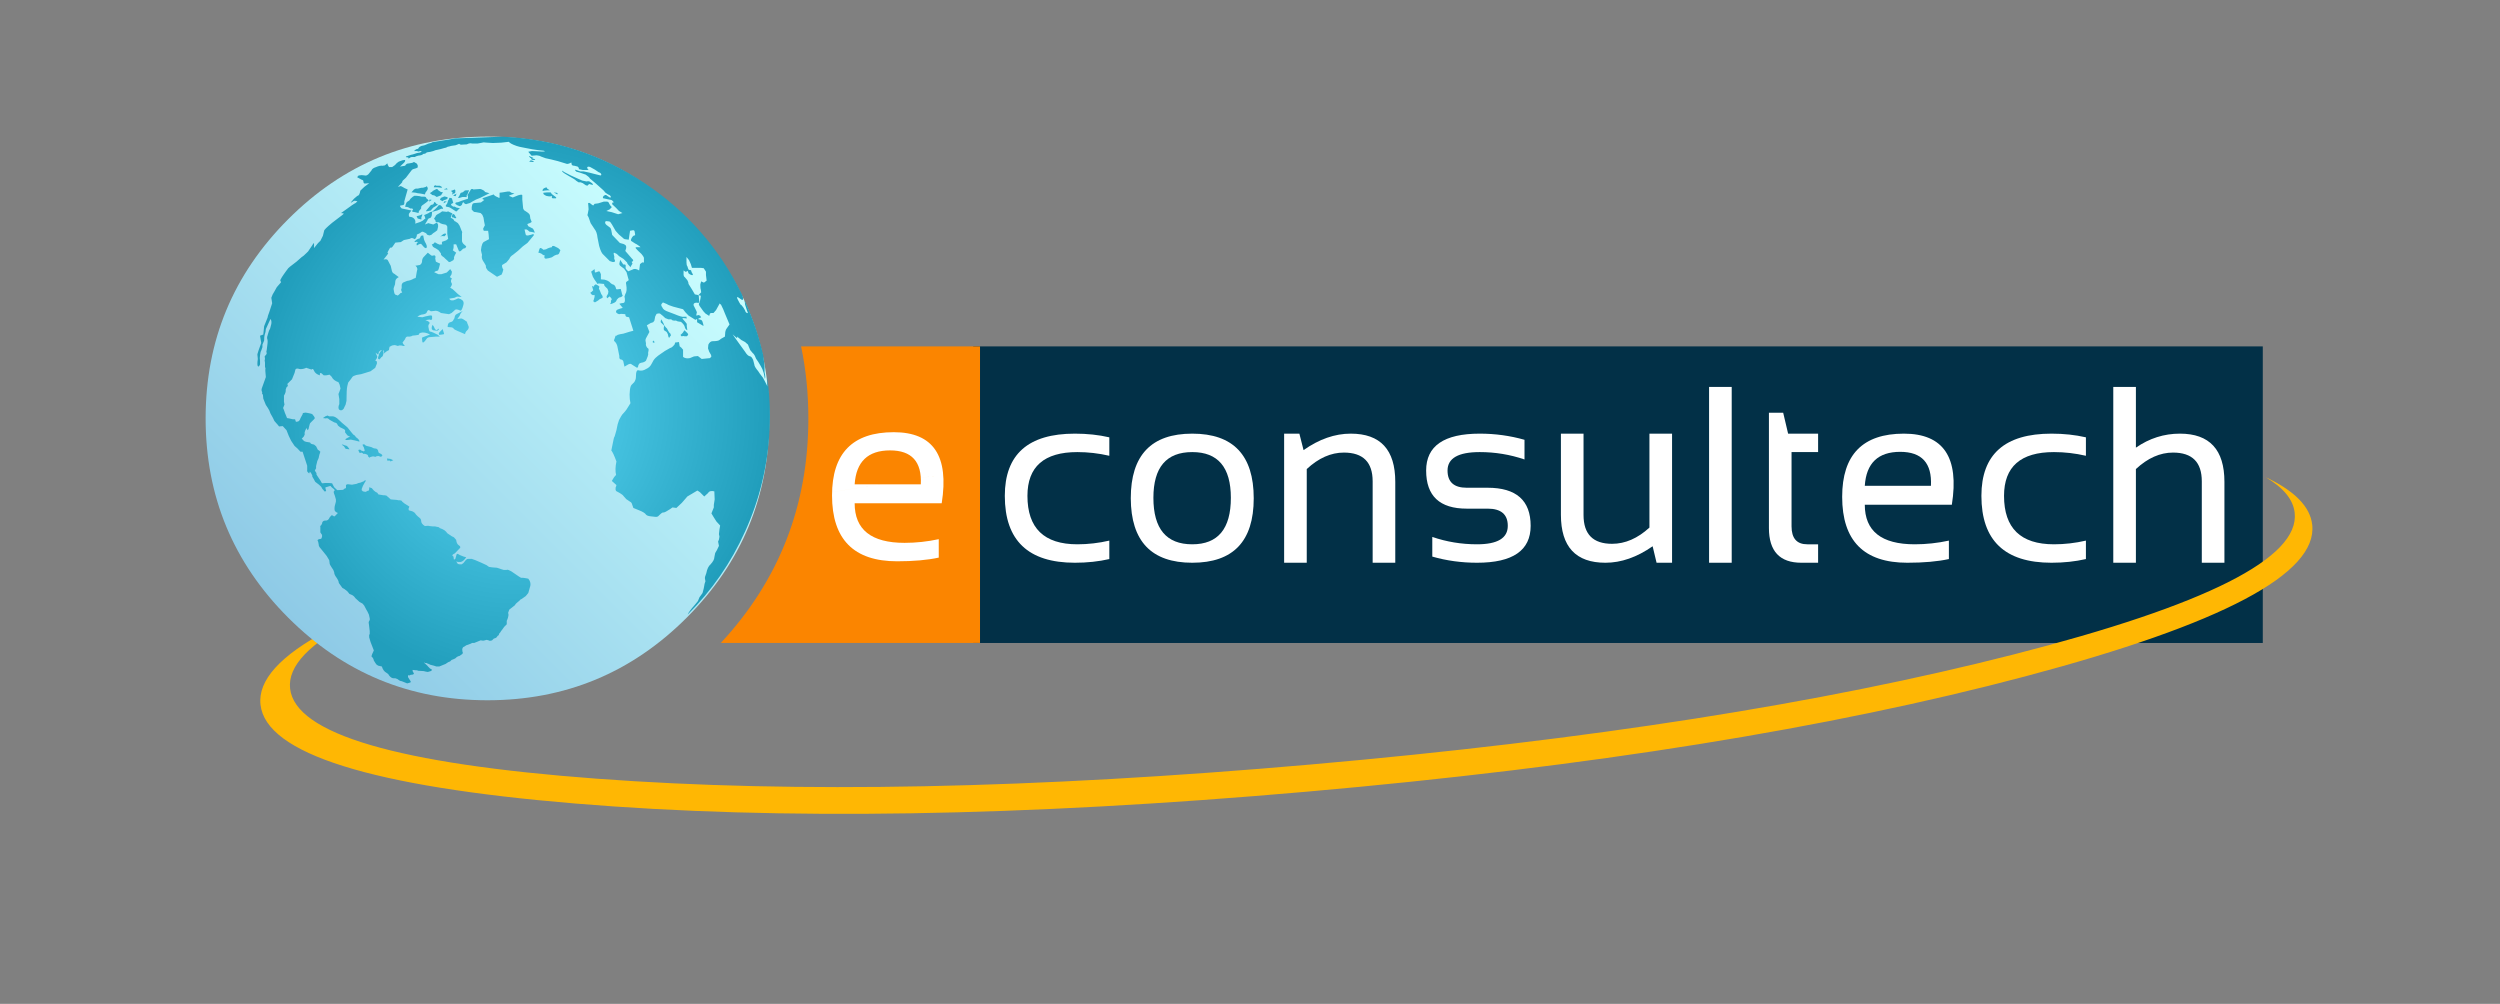 <?xml version="1.0" encoding="UTF-8" standalone="no"?>
<!DOCTYPE svg PUBLIC "-//W3C//DTD SVG 1.1//EN" "http://www.w3.org/Graphics/SVG/1.1/DTD/svg11.dtd">
<svg width="100%" height="100%" viewBox="0 0 518 208" version="1.1" xmlns="http://www.w3.org/2000/svg" xmlns:xlink="http://www.w3.org/1999/xlink" xml:space="preserve" xmlns:serif="http://www.serif.com/" style="fill-rule:evenodd;clip-rule:evenodd;stroke-linejoin:round;stroke-miterlimit:2;">
    <rect x="0" y="0" width="518" height="208" fill="#808080" stroke="none"/>
    <g id="PathID_1" transform="matrix(2,0,0,1.065,335.25,102.5)">
        <path d="M-66.8,-28.85L66.8,-28.85L66.8,28.85L-66.8,28.85L-66.8,-28.85" style="fill:rgb(2,48,71);fill-rule:nonzero;"/>
    </g>
    <g id="PathID_3">
    </g>
    <g id="PathID_7">
        <path d="M165.989,71.778L203.059,71.778L203.059,133.222L149.348,133.222C161.445,120.208 167.492,104.701 167.492,86.7C167.492,81.52 166.991,76.546 165.989,71.778Z" style="fill:rgb(251,133,0);fill-rule:nonzero;"/>
    </g>
    <g id="PathID_5" transform="matrix(1.019,0,0,1.019,169.85,116.3)">
        <path d="M24.8,-11.8L7.1,-11.8C7.1,-6.433 10.483,-3.75 17.25,-3.75C19.583,-3.75 21.9,-4 24.2,-4.5L24.2,-0.75C21.9,-0.25 19.083,0 15.75,0C6.917,0 2.5,-4.467 2.5,-13.4C2.5,-21.967 6.683,-26.25 15.05,-26.25C23.083,-26.25 26.333,-21.433 24.8,-11.8M7.1,-15.65L20.55,-15.65C20.783,-20.25 18.7,-22.55 14.3,-22.55C9.8,-22.55 7.4,-20.25 7.1,-15.65" style="fill:white;fill-rule:nonzero;"/>
    </g>
    <g transform="matrix(1.051,-0.105,0.078,0.784,269,117.35)">
        <g>
            <g id="PathID_9">
            </g>
        </g>
    </g>
    <g transform="matrix(0.975,0,0,0.859,4.259,26.566)">
        <path d="M477.114,84.176C483.276,87.473 486.574,91.294 487.006,95.637C488.18,107.424 467.897,119.607 426.156,132.185C384.416,144.762 333.448,154.049 273.252,160.044C213.057,166.04 161.259,166.989 117.857,162.891C74.455,158.793 52.168,150.851 50.994,139.063C49.82,127.276 70.103,115.093 111.844,102.515C117.541,100.799 123.411,99.143 129.448,97.55C125.17,98.68 120.985,99.839 116.89,101.028C76.065,112.887 56.196,124.271 57.282,135.18C58.369,146.088 80.093,153.33 122.455,156.903C164.817,160.476 215.404,159.334 274.217,153.476C333.03,147.619 382.848,138.76 423.673,126.902C464.498,115.043 484.367,103.659 483.281,92.75C482.965,89.583 480.909,86.724 477.114,84.176ZM130.285,97.33L129.743,97.472L130,97.405L130.285,97.33ZM131.164,97.1L130.918,97.164L131.041,97.132L131.164,97.1ZM149.281,92.677L149.252,92.684L149.281,92.677ZM206.387,81.937C186.413,84.991 167.71,88.495 150.272,92.452C167.659,88.508 186.365,85.003 206.387,81.937ZM207.325,81.794L206.6,81.905L207.206,81.812L207.325,81.794Z" style="fill:rgb(255,183,3);fill-rule:nonzero;"/>
    </g>
    <g id="PathID_11" transform="matrix(0.713,0,0,0.713,101,86.7)">
        <path d="M57.9,57.9C41.9,73.9 22.6,81.9 0,81.9C-22.6,81.9 -41.9,73.9 -57.9,57.9C-73.9,41.9 -81.9,22.6 -81.9,0C-81.9,-22.6 -73.9,-41.9 -57.9,-57.9C-41.9,-73.9 -22.6,-81.9 0,-81.9C22.6,-81.9 41.9,-73.9 57.9,-57.9C73.9,-41.9 81.9,-22.6 81.9,0C81.9,22.6 73.9,41.9 57.9,57.9" style="fill:url(#_Linear1);fill-rule:nonzero;"/>
    </g>
    <g id="PathID_13" transform="matrix(0.708,0,0,0.708,53.35,28.25)">
        <path d="M93.7,12.35L95.05,12.95L96.3,13.2C96.633,13.1 96.917,13.1 97.15,13.2L97.9,13.7C98.233,14.033 98.267,14.2 98,14.2L97.05,13.95L96.55,14.45L96.05,14.3L95.2,13.7L94.55,13.45L93.95,13.45L93.2,12.95C93.133,12.783 92.433,12.333 91.1,11.6C90.033,11 89.417,10.583 89.25,10.35C89.083,10.117 89.083,10.033 89.25,10.1L89.85,10.5L91.7,11.45L93.7,12.35M87.15,16.65C86.583,16.417 86.667,16.367 87.4,16.5C87.8,16.5 87.917,16.667 87.75,17L87.15,16.65M86.15,17.4C85.917,17.633 85.35,17.633 84.45,17.4L83.8,17C83.633,16.767 83.6,16.6 83.7,16.5L84.8,16.4L85.8,16.4L86.15,16.9L87.15,17.65C87.483,17.883 87.533,18.05 87.3,18.15L86.4,18.15L86.15,18L86.15,17.4M84.8,15.3L85.55,15.8L84.8,15.8L83.8,15.9C83.5,16.067 83.383,16.033 83.45,15.8C83.45,15.533 83.617,15.317 83.95,15.15L84.55,14.9L84.8,15.3M81,28.15L80.35,28L79.6,27.9L79.15,27.5L78.75,27.25L78.15,27.25L78.5,28.75C78.6,28.983 78.85,29.067 79.25,29L80.25,28.75C80.583,28.583 80.783,28.583 80.85,28.75C80.95,28.817 80.917,28.933 80.75,29.1L79,31.2L77.65,32.2L76.3,33.45L74.8,34.65C74.233,34.983 73.867,35.4 73.7,35.9L72.85,36.9L71.85,37.5C71.583,37.6 71.5,37.817 71.6,38.15C71.6,38.383 71.717,38.667 71.95,39L71.7,39.85L71.45,40.45L70.1,41.1L67.9,39.6L67.4,39.25L66.9,38.5L66.8,37.75L66.3,36.9C65.8,36.233 65.583,35.617 65.65,35.05C65.75,34.783 65.717,34.45 65.55,34.05L65.4,33.3L65.55,32.3L65.8,31.45L66.15,30.95L67.75,30.1L67.65,28.75L67.5,27.65L66.3,27.65C66.133,27.55 66.05,27.333 66.05,27L66.4,26.3L66.55,26.05L66.3,24.8L66.15,23.8L65.8,22.95L65.3,22.45L64.05,22.2L63.35,22.1L62.7,21.45L62.7,20.7L62.85,20C62.917,19.667 63.233,19.5 63.8,19.5L65.4,19.35L66.4,18.6C66,18.467 65.8,18.35 65.8,18.25L66.15,18L69.15,17C69.217,17.267 69.667,17.567 70.5,17.9C70.733,18.133 70.85,18.083 70.85,17.75L70.85,16.5L71.7,16.4L73.2,16.15L73.8,16.15L74.3,16.5L75.2,16.75L73.8,17.25C73.567,17.417 73.567,17.5 73.8,17.5L74.7,17.9L76.3,17.25C77.1,17.017 77.5,17.017 77.5,17.25L77.5,18.5L77.75,21.1L78,21.6L78.75,22.1C79.417,22.5 79.75,22.9 79.75,23.3L79.85,24.05L80.25,25.05C79.983,25.283 79.65,25.45 79.25,25.55C79.017,25.617 78.933,25.7 79,25.8L79.25,26.3L80.6,27L80.85,27.4L81.1,28C81.267,28.167 81.233,28.217 81,28.15M84.45,33.05C85.017,32.717 85.583,32.517 86.15,32.45C86.15,32.117 86.367,32 86.8,32.1L88,32.7L88.65,33.3L88.4,33.95C88.3,34.417 88,34.65 87.5,34.65L86.9,34.9L86.15,35.4L85.3,35.65L84.45,35.8C84.117,35.8 83.95,35.633 83.95,35.3L84.05,34.8C83.817,34.867 83.533,34.733 83.2,34.4C82.8,34.167 82.467,34.05 82.2,34.05L82.45,33.2C82.55,32.767 82.717,32.6 82.95,32.7C83.05,32.7 83.3,32.867 83.7,33.2L84.45,33.05M100,39.5C100.167,39.567 100.333,39.85 100.5,40.35L100.5,41.85L101.6,41.95L102.35,42.2L102.95,42.55L103.35,42.95C103.583,43.183 103.9,43.35 104.3,43.45C104.633,43.683 104.85,44.083 104.95,44.65C104.95,44.817 105.4,44.817 106.3,44.65L106.55,45.55C106.617,46.017 106.733,46.383 106.9,46.65C106.567,46.983 106.233,47.15 105.9,47.15C105.733,47.217 105.533,47.383 105.3,47.65C105.133,47.817 105.05,47.967 105.05,48.1C104.883,48.433 104.55,48.683 104.05,48.85L103.7,49L103.2,49.1L103.45,48.6L103.45,48.1L103.7,47.65L103.45,47.25L103.1,46.9C103.1,46.8 103.05,46.8 102.95,46.9L102.35,47.4C102.25,47.3 102.2,47.167 102.2,47C102.133,46.833 102.183,46.667 102.35,46.5L102.6,46.05L102.7,45.4L102.45,44.65L101.6,43.8L101.45,43.45L101.45,43.2L99.85,43.05L99.5,43.2L99.25,42.8L98.65,41.95L98.15,41.1L97.65,39.6L98.65,38.85L98.75,39.85L99.25,39.75C99.583,39.583 99.833,39.5 100,39.5M100.1,44.05C99.867,44.383 99.867,44.667 100.1,44.9L100.6,46.15L101,46.75L101,47.25C100.333,47.517 99.917,47.767 99.75,48L98.75,48.6L98.25,48.25L98.4,47.9L98.65,47L98.65,46.4L98.15,46.5L97.75,46.25C97.35,45.85 97.35,45.617 97.75,45.55L98.25,45.05L98,44.15C97.933,43.85 97.983,43.733 98.15,43.8L98.5,44.05C98.433,43.817 98.483,43.65 98.65,43.55L99,43.3L99.75,43.7L100.1,44.05M118.9,54.9C118.9,55.167 119.1,55.5 119.5,55.9L119.85,56.25L120.1,56.75L120.5,57.4L120.85,57.75L121,58.25L120.6,58.75C120.533,59.083 120.417,59.033 120.25,58.6L120.1,57.9L119.75,57.25L119,56.75L118.9,56.5L118.9,56L119,55.55L118.9,55.3L118.15,54.55C118.05,54.55 118,54.417 118,54.15L118.15,53.55L118.25,53.7L118.5,54.15L118.65,54.4L118.9,54.9M116.15,60.1L116.15,60.45L115.8,60.35C115.633,60.25 115.583,60.167 115.65,60.1L115.9,59.75L116.15,60.1M124.95,56.75L125.9,57.65L126.05,58.1L125.65,58.5L124.95,58.5C124.683,58.4 124.467,58.4 124.3,58.5C124.133,58.567 124.017,58.517 123.95,58.35L123.8,58.1L124.05,57.9L124.45,57.5L124.95,56.75M80.75,7.25C80.917,7.417 80.867,7.5 80.6,7.5L79.5,7.4L80,7L80.75,7.25M67.9,16.65L65.2,18L63.95,18.5L62.85,19.1L62.2,19.5L61.35,19.75C61.017,19.983 60.65,19.817 60.25,19.25L60,19.5L59.85,20L59.6,20.25L59.25,20.45C58.75,20.317 58.333,20.117 58,19.85C57.833,19.617 57.883,19.45 58.15,19.35L58.75,19.25L59.75,18.85L61.6,18.25L61.6,17.5C61.433,17.333 61.433,17.167 61.6,17L62.45,15.55L62.7,15.4C62.967,15.4 63.133,15.45 63.2,15.55L65.2,15.4L65.65,15.55L66.3,15.9L66.65,16.3L67.9,16.65M61.95,15.8L61.7,16.3L61.45,17C61.217,17.167 61.15,17.383 61.25,17.65C61.15,17.817 61.017,17.85 60.85,17.75L60,17.75L59.15,18C58.817,18.1 58.683,18.067 58.75,17.9L59.15,17.25C59.317,16.75 59.467,16.5 59.6,16.5L60,16.4L60.5,16.05C60.567,15.883 60.733,15.8 61,15.8L61.95,15.8M49.85,15.15L49.75,15.65L49.4,16.15L49.15,16.5L49,17L47.75,16.75L46.9,16.65L46.3,16.5L45.4,16.4L45.05,16.4L45.8,15.55L46.3,15.3L46.9,15.3L47.5,15.15L48,15.05L48.4,15.05L49.25,14.8C49.417,14.633 49.533,14.583 49.6,14.65L49.85,15.15M48,17.65L48.75,17.65C49.183,17.65 49.4,17.817 49.4,18.15L49.6,18.25L50.1,18.75L49.4,19.35L48.5,20L48.15,20.25L47.9,20.6L47.9,21.1L47.5,21.6C47.267,21.767 47.15,22.05 47.15,22.45L46.15,22.2L45.55,22.1C45.383,22.167 45.3,22.083 45.3,21.85C45.3,21.683 45.383,21.55 45.55,21.45L45.4,21.2L45.2,21.1L44.7,21.1L44.3,20.85L43.95,20.7L43.2,20.6L43.45,19.75C43.617,19.317 43.783,19.1 43.95,19.1L44.45,18.75L44.8,18.25L45.2,17.9C45.267,17.8 45.5,17.633 45.9,17.4L46.55,17.4L47.4,17.5L48,17.65M50.6,20.25C50.767,20.083 50.933,20 51.1,20C51.433,20 51.633,19.75 51.7,19.25L51.85,19.25L52.2,19.5L52.35,19.75L52.85,20L51.45,20.85L51,21.35L50.75,21.7L49.5,21.95C49.267,21.95 49.3,21.783 49.6,21.45L50.25,20.7L50.6,20.25M46.9,24.05L46.65,23.55L46.55,23.45C46.617,23.35 46.733,23.3 46.9,23.3L47.75,23.05C48.25,22.717 48.383,22.767 48.15,23.2L47.9,23.95C48.133,24.183 48.083,24.3 47.75,24.3L46.9,24.05M50.35,18.5L51,18.6L50.25,19.1L50.35,18.5M57.9,15.8L57.9,16.4L57.75,16.65C57.45,16.717 57.217,16.833 57.05,17L56.9,17L57.15,16.5L56.8,16.15C56.633,15.983 56.633,15.9 56.8,15.9L57.75,15.55L57.9,15.8M56.4,18L56.9,18.15L57.3,19.5C56.8,19.667 56.583,19.867 56.65,20.1L57.3,20.6C57.433,20.5 57.583,20.5 57.75,20.6L58.25,20.85L58.75,20.95L59.25,21.1L58.75,21.45L58.4,21.85C58.233,22.017 58.067,22.017 57.9,21.85L56.9,21.2C56.4,20.867 56.067,20.7 55.9,20.7L55.3,20.6C55.067,20.5 55.033,20.333 55.2,20.1L55.55,19.6L55.65,19.25L55.8,18.75L56.05,18.4L56.15,18L56.4,18M57.3,17.4L57.5,17.15L58.4,16.7C58.233,16.767 58.1,17.033 58,17.5L57.3,17.4M55.4,15.15L55.65,15.55L54.8,15.55C54.633,15.55 54.6,15.5 54.7,15.4L55.2,15.3L55.4,15.15M54.05,14.9L53.8,15.05L52.7,14.9L51.6,14.9L51.7,14.55C51.7,14.483 51.75,14.45 51.85,14.45L51.95,14.3L52.35,14.45L53.35,14.45L53.95,14.8L54.05,14.9M51.25,16.05C51.317,15.95 51.383,15.9 51.45,15.9L52.1,15.55C52.267,15.45 52.433,15.4 52.6,15.4L52.95,15.8L53.7,16.3L54.05,16.3C54.217,16.3 54.267,16.367 54.2,16.5L53.7,17.25L53.1,17.5L52.7,17.65L52.45,17.75C51.95,17.35 51.617,17.183 51.45,17.25L51.1,17.15L50.85,16.9L50.6,16.75C50.433,16.683 50.483,16.567 50.75,16.4C50.983,16.333 51.15,16.217 51.25,16.05M53.7,18L54.55,17.65C54.817,17.55 54.95,17.55 54.95,17.65L55.4,17.75C55.667,17.85 55.75,17.983 55.65,18.15L55.2,18.5L54.8,18.6C54.467,18.7 54.267,18.833 54.2,19L53.45,18.6L53.45,18.4L53.7,18M55.4,19.1L54.45,19.6L54.55,19.25C54.717,18.983 54.8,18.9 54.8,19L55.4,19.1M52.7,22.8L53.35,22.45L54.05,21.95L55.4,22.1L55.8,21.95L56.05,22.1L57.05,22.55L56.8,23.05L56.55,23.8C57.117,24.067 57.433,24.317 57.5,24.55L57.65,24.8L57.9,24.9L58.65,25.4L59.15,26.15L59.75,27.65C59.917,27.883 59.95,28.117 59.85,28.35L59.85,30.7L60,31.1L60.25,31.45L61.1,32.2L60.85,32.7L60.5,32.8C60.333,32.8 60.167,32.883 60,33.05L59.5,33.55L59.15,33.7L58.9,33.45L58.15,31.6L57.4,31.6L57.4,32.45L57.3,33.05L57.15,33.3L57.3,33.45L58.15,34.05L57.75,34.8L57.5,35.4C57.6,35.667 57.533,35.95 57.3,36.25L56.4,36.75C56.067,36.85 55.9,36.817 55.9,36.65L54.95,35.8L54.55,35.4L54.05,35.05L53.7,34.65L53.7,34.3L53.35,33.8L52.95,33.3C52.383,32.9 51.967,32.65 51.7,32.55L51.35,32.3L51,31.6C51.3,31.6 51.533,31.467 51.7,31.2C51.7,31.133 51.75,31.1 51.85,31.1C51.85,31 51.933,31 52.1,31.1L52.7,31.45L53.35,31.7L53.8,31.6L54.05,31.7L53.95,31.2L54.05,30.85L55.2,30.45L55.8,30L55.55,28.5L55.55,26.4L55.2,25.9L54.8,25.8L54.05,25.65L53.45,25.4L53.1,25.15L52.6,25.15C52.167,25.083 52,24.917 52.1,24.65L51.85,24.3C51.683,24.233 51.633,24.15 51.7,24.05L52.1,23.45L52.2,23.2L52.35,23.05L52.7,22.8M57.75,23.05L58,23.55L58.15,23.7L58.15,23.95L57.65,23.95L57.5,23.8L57.05,23.7C56.883,23.7 56.833,23.567 56.9,23.3L57.15,22.7L57.5,22.8L57.75,23.05M54.7,29.25C54.367,29.15 54.033,29.15 53.7,29.25L53.45,29.25L53.8,29.1L54.2,28.75C54.267,28.65 54.433,28.567 54.7,28.5L54.95,28.35L55.2,28.75L54.7,29.25M47.9,29.1L48.5,29L48.75,30.25L49,30.85C49.5,31.683 49.667,32.25 49.5,32.55C49.433,32.817 49.183,32.783 48.75,32.45L48,31.6C47.833,31.333 47.383,31.45 46.65,31.95L46.55,31.6L46.65,31.2L47.05,30.95L46.55,30.85L46.15,30.95L45.9,30.85L46.4,30.35C46.733,30.117 46.95,30 47.05,30L47.5,29.85L47.75,29.35C47.75,29.183 47.8,29.1 47.9,29.1M19.15,82.45L19.85,81.95L20.5,81.7L21,81.95L21.7,81.95C22.133,81.85 22.683,82.05 23.35,82.55L24.8,83.9L26.3,85.15L28,87.25L28.4,87.5L28.9,88.1C29.533,88.533 29.85,88.95 29.85,89.35L28.5,89L27.3,88.75C25.9,88.983 25.433,88.9 25.9,88.5L26.8,88L27.15,87.85C26.917,87.85 26.633,87.733 26.3,87.5L25.65,86.65L25.65,86L25.4,85.75L24.2,85.15C23.7,84.817 23.45,84.567 23.45,84.4L23.1,83.9L22.45,83.7L21.1,82.95C20.7,82.517 20.333,82.383 20,82.55L19.15,82.45M26.8,91.35L26.9,91.6L25.8,91.45L25.3,90.7L25.2,90.6L24.8,90.35C24.633,90.183 24.633,90.133 24.8,90.2C25.067,90.2 25.233,90.25 25.3,90.35L26.15,90.6L26.4,90.85L26.8,91.35M30,92.7L29.75,92.45L29.5,91.8L29.75,91.7L30.1,91.7L30.35,91.95L31.1,92.2L31.35,92.05L31.35,91.8L31.1,90.95L30.85,90.6L30.75,90.2L31.25,90.1L31.45,90.35L31.95,90.6L33.35,90.95C33.75,91.217 34.117,91.35 34.45,91.35C34.85,91.35 35.133,91.55 35.3,91.95L35.4,92.45L35.65,92.7C36.25,92.933 36.55,93.183 36.55,93.45L36.15,93.8L35.4,93.55C35,93.55 34.717,93.633 34.55,93.8L33.8,93.65L33.2,93.8C32.967,93.867 32.85,93.95 32.85,94.05L32.45,93.8L32.35,93.45L32.2,93.2C31.7,92.933 31.3,92.85 31,92.95L30.75,92.7L30.35,92.55L30,92.7M39.75,94.8L38.9,95.15L38.75,94.9L38.25,94.9C38.083,95 38,94.967 38,94.8L37.9,94.4L37.9,94.3L38.15,94.3L38.9,94.4L39.75,94.8M61.6,55.15L61.85,55.8L61.7,56.4L61.25,56.9C60.983,57.133 60.817,57.467 60.75,57.9C58.75,57.067 57.667,56.567 57.5,56.4C57.367,56.133 57.133,55.967 56.8,55.9L55.65,55.8C55.65,54.967 55.9,54.5 56.4,54.4C56.733,54.333 56.983,54.217 57.15,54.05L57.65,53.2C57.717,52.6 57.917,52.217 58.25,52.05L59.4,51.45L60.1,51.1C59.633,51.5 59.317,51.983 59.15,52.55L58.5,53.45L59.6,53.3C59.767,53.3 59.983,53.383 60.25,53.55L61.35,54.3L61.35,54.55L61.6,55.15M51.6,55.65L51.95,56.4L52.35,56.75L53.1,56.25C53.167,56.517 53,56.733 52.6,56.9L51.35,56.75L51,56.4L51,55.8L51.25,55.15L51.6,55.65M53.2,58.1C53.033,57.8 53.033,57.567 53.2,57.4L54.2,56.4L54.45,57.25C54.617,57.583 54.65,57.8 54.55,57.9L54.05,58L53.2,58.1M109.25,38.35L108.9,38C108.467,37.6 108.217,37.233 108.15,36.9L107.15,35.9L105.8,35.05L105.3,34.55C105.133,34.383 104.933,34.267 104.7,34.2C104.267,33.933 104.133,34.083 104.3,34.65L104.45,35.3C104.35,35.633 104.383,35.917 104.55,36.15C104.717,36.55 104.633,36.75 104.3,36.75C104.133,36.85 103.733,36.767 103.1,36.5L101.25,34.65C100.817,34.35 100.4,33.5 100,32.1L99.5,29.6C99.4,28.533 99.117,27.717 98.65,27.15L97.5,25.4L96.9,23.7L96.55,23.05L96.65,22.7L96.9,21.35L96.8,20C96.7,19.733 96.733,19.567 96.9,19.5C97.067,19.4 97.317,19.517 97.65,19.85L98.25,20.25L98.65,19.75L99.75,19.6L101.35,19.1L102.35,19.1C102.683,19.2 102.883,19.417 102.95,19.75L103.35,20.35L103.7,20.7L103.1,21.35L102.1,21.85L103.7,22.2L105.55,22.8L106.8,22.45L105.8,21.85L104.95,20.95L104.05,20.1C103.883,20.033 103.8,19.867 103.8,19.6C103.8,19.433 103.883,19.35 104.05,19.35C104.317,19.45 104.317,19.333 104.05,19C103.817,18.733 103.617,18.6 103.45,18.6L102.45,18.4L101.35,18.15C101.117,18.15 101.033,18.067 101.1,17.9C101.1,17.633 101.267,17.417 101.6,17.25C101.833,17.083 102.083,17.133 102.35,17.4L103.1,17.9C103.4,17.967 103.483,17.833 103.35,17.5C103.183,17.267 102.933,17.1 102.6,17L101.85,16.5L101.25,15.8L98.9,13.7L97.3,12.35C97.2,12.083 96.783,11.7 96.05,11.2L94.3,10.6L93.35,10.35C93.083,10.183 92.95,9.983 92.95,9.75L94.45,10.25L95.4,10.25L97.05,10.6L98.4,10.95L100,11.35C100.5,11.517 100.7,11.433 100.6,11.1C100.533,10.833 100.283,10.633 99.85,10.5L98.75,9.75L97.4,9C97,8.833 96.717,8.833 96.55,9C96.45,9.067 96.483,9.267 96.65,9.6C96.917,9.767 96.967,9.85 96.8,9.85L95.2,9.85L94.05,9.6L94.05,9.25L93.7,8.85L92.7,8.6C92.3,8.6 92.05,8.483 91.95,8.25L91.85,7.65C91.117,8.05 90.617,8.167 90.35,8L87.9,7.25L85.9,6.75L84.3,6.4L82.95,5.9C82.717,5.733 82.3,5.617 81.7,5.55L80.5,5.65C80.333,5.75 80.167,5.667 80,5.4L79.35,4.65C79.217,4.517 79.267,4.45 79.5,4.45L80.35,4.3L83.2,4.45C84.2,4.45 84.367,4.367 83.7,4.2L82.2,4.05L80.5,3.8L78.65,3.45L76.65,3.05L75.8,2.8C74.633,2.4 73.883,2 73.55,1.6L71.35,1.85L68.9,1.95L67.15,1.85C66.417,1.75 65.967,1.75 65.8,1.85L64.45,2.1L62.85,2.1C62.517,2 62.183,2 61.85,2.1L61.25,2.35L59.5,2.45L59,2.2L58,2.6L56.65,2.8L56.15,2.95L55.65,3.05L55.2,3.3L54.55,3.45L53.7,3.7L52.6,3.95L52.1,4.05L51.45,4.3L50.5,4.55L49.75,4.65C49.417,4.75 49.217,4.883 49.15,5.05L48.5,5.15C48.333,5.417 47.85,5.583 47.05,5.65L46.55,5.8C46.283,5.867 46.15,5.95 46.15,6.05L45.2,6.05C44.933,6.05 44.6,6.217 44.2,6.55C44.267,6.217 44.1,6.083 43.7,6.15L43.45,6.05L43.45,5.9L44.95,5.4L45.4,5.3L45.9,5.15L46.65,4.9C47.317,4.833 47.733,4.717 47.9,4.55C48.133,4.383 48.05,4.3 47.65,4.3L47.05,4.45L46.65,4.3L45.8,4.3L46.4,3.8C46.833,3.733 47.083,3.617 47.15,3.45C47.15,3.35 47.267,3.217 47.5,3.05L48,2.8L48.5,2.7L48.9,2.6L50.1,2.1L51.1,1.85L50.85,1.85L51.25,1.7L54.3,1.2L55.9,0.95L57.9,0.6L71.7,0.1C86.933,0.767 100.85,5.333 113.45,13.8C125.717,22.033 135.1,32.733 141.6,45.9C141.833,46.3 142,46.75 142.1,47.25C142.167,47.917 141.95,48.05 141.45,47.65L140.5,47C140.333,47.1 140.333,47.317 140.5,47.65L141,48.6C141.233,49.1 141.433,49.35 141.6,49.35L142.2,50.1L142.7,50.95C142.8,51.383 143,51.633 143.3,51.7C143.567,51.867 143.567,51.667 143.3,51.1L142.7,49.25L142.6,48.35L142.6,48.1C144.967,53.233 146.767,58.55 148,64.05L148.25,66L148.4,67.4L148.4,69C148.633,70.067 148.667,70.717 148.5,70.95L148.15,69.25L147.75,68.1L147.3,67.25L146.55,66L145.9,65.05C145.567,64.15 145.25,63.617 144.95,63.45L144.2,62.55L143.8,61.6L143.55,60.95L142.7,60.2L141.6,59.6L140.35,58.6C140.45,58.867 140.417,59 140.25,59L139.05,57.95L139.85,59.1L141,60.7L142.7,63.05C143.2,63.883 143.7,64.333 144.2,64.4C144.433,64.4 144.717,64.733 145.05,65.4L145.4,66.75C145.4,67.183 145.783,67.85 146.55,68.75L147.05,69.5L147.9,70.6L148.5,71.7L149.25,73.2L149.15,70.2C149.883,75.467 150.117,80.7 149.85,85.9C149.383,96.267 147,106.183 142.7,115.65C138.6,124.783 133,132.883 125.9,139.95C126.067,139.45 126.767,138.5 128,137.1L128.9,136L129.35,134.9L130.25,133.65L130.6,132.3L130.85,130.95L131.1,130.2C130.933,129.633 130.9,129.183 131,128.85L131.35,127.85C131.583,126.617 132,125.75 132.6,125.25C133.333,124.45 133.7,123.767 133.7,123.2L133.95,121.95L134.45,121.1L135.05,119.85L134.8,118.6L135.05,118L135.2,117.15L135.05,116.4L135.2,115.05L135.4,113.9L134.95,113.4L134.3,112.7L133.45,111.35L132.85,110.35L133.55,108.6L133.55,107.85L133.8,106.25L133.7,103.9C132.8,103.667 132.183,103.833 131.85,104.4L130.75,105.4L129.5,104.15L128.75,103.65L125.8,105.4L124.2,107.25L122.6,108.75L121.45,108.6L120.75,109.1L119.5,109.85L118.9,110.1C118.733,110 118.483,110.083 118.15,110.35L117.5,110.95C117.267,111.283 116.9,111.417 116.4,111.35L115.05,111.2C114.383,111.133 113.933,110.967 113.7,110.7C113.467,110.3 112.8,109.883 111.7,109.45L110,108.75L109.6,107.6C109.533,107.3 109.333,107.067 109,106.9L107.9,106.15L107.15,105.3C106.983,105.033 106.617,104.733 106.05,104.4L104.95,103.8L104.8,103.45L104.8,102.95C104.8,102.783 104.85,102.617 104.95,102.45L105.05,102.05L103.7,100.85C104.1,100.083 104.517,99.5 104.95,99.1C104.683,98.033 104.717,96.717 105.05,95.15C104.383,93.35 103.883,92.283 103.55,91.95L104.2,88.75C104.267,88.317 104.383,87.983 104.55,87.75L105.05,86L105.4,84.3L105.8,83.05L106.4,81.95C106.567,81.617 106.9,81.2 107.4,80.7L108,79.95L109.15,78.1C108.983,77.367 108.9,76.517 108.9,75.55L109,74.15C109.1,73.417 109.267,72.933 109.5,72.7L110.25,71.95C110.583,71.45 110.75,70.95 110.75,70.45C110.75,68.883 111.033,68.233 111.6,68.5C112.333,68.667 113.033,68.533 113.7,68.1C114.433,67.8 114.967,67.317 115.3,66.65L115.9,65.55C116.233,65.05 116.7,64.583 117.3,64.15L119.25,62.8L120.75,61.95C121.15,61.883 121.6,61.517 122.1,60.85L122.2,60.45L122.2,60.35L123.35,60.2L123.55,61.45L124.05,61.85L124.55,62.45L124.55,64.55C125.05,64.95 125.717,65.067 126.55,64.9L127.75,64.4L128.9,64.3L130,65.15L132.45,64.9L132.85,64.4L132.7,63.9L132.2,63.05L131.85,62.05L131.95,60.95C132.283,60.283 132.7,59.95 133.2,59.95C134.267,59.95 134.933,59.833 135.2,59.6C135.333,59.433 135.867,59.1 136.8,58.6L136.9,57.25C137,56.75 137.133,56.417 137.3,56.25L138.15,55.05L136.8,51.85L136.3,50.6L135.65,49.25C135.417,49.15 135.3,49.017 135.3,48.85L134.2,50.85L133.45,51.7L132.85,51.7C132.583,51.7 132.417,51.817 132.35,52.05L132.2,52.55L131.1,51.85L130.5,51.2L129.35,49.6L129.15,49.1C129.45,48.533 129.65,47.717 129.75,46.65L129.15,46.5C129.05,46.433 129.117,46.317 129.35,46.15L129.85,45.65L129.75,44.9C129.65,44.667 129.6,44.3 129.6,43.8L129.6,43.3L129.85,42.45L130.6,42.8L130.85,42.7L131.45,42.2L131.25,40.6L131.25,39.6L130.6,38.6L129.85,38.5L127.15,38.5C126.983,37.767 126.7,37.017 126.3,36.25L125.55,35.3L125.55,36.9C125.55,37.467 125.633,37.833 125.8,38L126.05,38.75C126.117,38.983 126.233,39.1 126.4,39.1C126.667,39.1 126.833,39.15 126.9,39.25L127.05,39.75L127.4,40.35C127.467,40.583 127.35,40.667 127.05,40.6C126.717,40.5 126.417,40.333 126.15,40.1L125.9,39.35C125.567,39.617 125.333,39.7 125.2,39.6L124.7,39.25L124.7,40.6C124.767,40.933 124.883,41.133 125.05,41.2L125.8,42.1C126.033,42.5 126.15,42.867 126.15,43.2L127.15,44.8L128,46.25L128.75,46.4C129.083,46.467 129.217,46.583 129.15,46.75L129.25,48C129.317,48.5 129.233,48.75 129,48.75C128.667,48.65 128.333,48.65 128,48.75C127.667,48.917 127.55,49.167 127.65,49.5L128.25,50.7C128.583,51.3 128.667,51.683 128.5,51.85L128.4,52.45L129.15,52.3L129.6,52.55L129.85,53.05L129.6,53.05L129.15,53.3C128.883,53.4 128.883,53.483 129.15,53.55L129.75,53.7C129.983,53.767 130.15,53.967 130.25,54.3C130.583,55.3 130.617,55.667 130.35,55.4L128.65,54.4L128.65,53.45L128.15,53.7L126.15,52.45L125.2,51.45L124.55,50.6L121.7,49.85C120.633,49.517 120.017,49.267 119.85,49.1L118.65,48.6C118.317,48.933 118.15,49.183 118.15,49.35C118.15,49.517 118.267,49.767 118.5,50.1C118.667,50.6 119.25,51.017 120.25,51.35L122.1,52.05C123.5,52.65 124.4,52.9 124.8,52.8L125.55,52.8L125.55,52.95L125.65,53.3L124.7,53.2C124.367,53.2 124.283,53.283 124.45,53.45L125.2,54.3L125.65,54.9C125.583,55.167 125.633,55.783 125.8,56.75C125.4,56.583 125.15,56.267 125.05,55.8C124.983,55.367 124.617,54.867 123.95,54.3L122.95,54.15C122.617,53.917 122.283,53.85 121.95,53.95L121.35,53.8L121.1,53.55L120.25,53.55L119.35,53.2L118.65,52.55L117.9,51.95C117.733,51.783 117.367,51.783 116.8,51.95L116.4,52.7L116.15,53.95L115.8,54.4L115.05,54.65L113.95,55.3L114.7,57.25L113.7,59.1C113.6,59.267 113.55,59.483 113.55,59.75L113.7,60.6C113.6,61 113.717,61.417 114.05,61.85L114.45,62.2L114.45,62.7L114.3,63.45C114.4,63.617 114.367,63.933 114.2,64.4L113.7,65.65C113.367,65.983 112.917,66.183 112.35,66.25C111.917,66.35 111.667,66.517 111.6,66.75L111.45,67C111.45,67.333 111.333,67.583 111.1,67.75L109.5,66.75C109.333,66.517 109,66.517 108.5,66.75L107.4,67.4L107.05,65.8C106.883,65.467 106.633,65.3 106.3,65.3C105.967,65.2 105.833,64.867 105.9,64.3L105.3,61.35C105.133,60.75 104.85,60.283 104.45,59.95C104.283,59.883 104.317,59.6 104.55,59.1L104.8,58.35L105.05,58.35L105.4,58.1L106.15,57.9L107.05,57.75L109,57.15L110,56.9L108.75,52.95L108,52.8C107.767,52.733 107.65,52.483 107.65,52.05L106.4,51.95L105.8,52.05C105.4,51.917 105.15,51.767 105.05,51.6C104.883,51.5 104.883,51.283 105.05,50.95C105.15,50.783 105.483,50.617 106.05,50.45L106.9,50.2L105.9,49L106.4,48.85L107.15,48.75C107.483,48.65 107.6,48.2 107.5,47.4L107.4,46.9L107.65,46.15C108.05,45.583 108.133,44.633 107.9,43.3C107.8,42.967 107.833,42.717 108,42.55L108.65,42.1L108,39.75L107.3,38.75L106.3,38C106.033,37.833 105.9,37.583 105.9,37.25L106.15,36.15L107.05,37.5L107.5,37.5L107.75,37.65L107.75,38.25C107.683,38.483 107.767,38.733 108,39L108.5,39.5L109.75,39C110.25,38.667 110.9,38.75 111.7,39.25L111.95,37.4L112.45,37C112.717,36.833 112.933,36.833 113.1,37L113.1,35.55L112.85,35.05L112.35,34.4L111.6,33.7L111.1,33.2L110.75,32.8C110.583,32.633 110.617,32.517 110.85,32.45L112.1,32.45L111.85,32.2C111.183,31.7 110.733,31.417 110.5,31.35L109.35,30.6C109.217,30.433 109.3,30.1 109.6,29.6C109.867,29.2 110.117,29 110.35,29C110.517,29 110.567,28.867 110.5,28.6L110.35,27.75C110.283,27.517 110.083,27.433 109.75,27.5L109,27.65L109,27.9L108.9,28.5L108.65,30.25L107.5,30.1C107.267,30.033 107.033,29.867 106.8,29.6L105.8,28.75L104.8,27.65L103.8,25.9C103.5,25.333 103.217,25 102.95,24.9L101.95,24.8C101.617,25.133 101.667,25.5 102.1,25.9L103.1,26.65C103.333,26.817 103.483,27.1 103.55,27.5L103.8,28.85L106.05,31.2L106.55,31.35C106.95,31.417 107.267,31.533 107.5,31.7C107.833,31.867 107.967,32.2 107.9,32.7L107.65,33.55L109.6,35.8C110.1,36.2 110.067,36.517 109.5,36.75L109.75,37.25L109.35,37.9C109.217,38.067 109.183,38.217 109.25,38.35M80.75,6.55C81.317,6.683 81.433,6.8 81.1,6.9L80.5,6.9L80.1,6.65C80.033,6.483 80.083,6.4 80.25,6.4L79.85,6.3L79.5,5.9C79.4,5.733 79.433,5.7 79.6,5.8L80.35,6.15L80.75,6.3L80.35,6.4L80.75,6.55M43.1,61.2C43.033,61.333 42.9,61.383 42.7,61.35L42.1,61.2L41.45,61.2L41.1,61.35L40.6,61.2L40.25,61.1L40,61.1L39.4,61.2L38.65,61.6L38.5,62.3C38.6,62.467 38.433,62.633 38,62.8C37.767,62.9 37.45,63.15 37.05,63.55C37.117,63.05 37.033,62.717 36.8,62.55L36.8,62.8L36.9,63.45L36.65,64.3L36.4,64.55C36.233,64.617 36.117,64.733 36.05,64.9L35.65,65.3L35.3,65.05L35.3,64.65L35.4,64.4L35.65,63.55L36.15,62.8L36.4,62.55L36.15,62.55L35.55,63.05L35.4,63.7L35.3,63.9L34.55,63.3L35.05,64.4L34.95,64.9L34.45,65.65L34.55,65.65L34.95,65.9L34.95,66.5L34.45,67.75L33.1,68.75L30.35,69.6L28.9,69.85C28.3,70.017 27.917,70.217 27.75,70.45L27.3,71.1L26.55,72.05L26.3,73.05C26.133,73.717 26.05,75.167 26.05,77.4L25.8,78.5L25.55,79L25.2,79.75L24.8,80.1C24.4,80.267 24.067,80.183 23.8,79.85C23.633,79.45 23.683,78.95 23.95,78.35L23.95,76.9L23.7,75.4L23.95,74.8L24.3,73.8L24.05,72.7L23.7,71.95C22.7,71.617 22.033,71.083 21.7,70.35L21.1,69.75L20.1,69.95L19.4,69.95L18.9,69.5C18.567,69.167 18.35,69.167 18.25,69.5L18.25,69.95C17.35,69.65 16.783,69.2 16.55,68.6C16.383,68.2 16.217,68.033 16.05,68.1L15.8,68.25L14.15,67.7C14.283,67.767 14.083,67.867 13.55,68C12.917,68.167 12.383,68.167 11.95,68C11.55,67.9 11.267,67.983 11.1,68.25L10.85,69.25L10.1,71.1L8.75,72.45L8.9,73.05L8.5,73.45L8.25,74.15C8.35,74.583 8.183,75.167 7.75,75.9L7.75,77.65L7.9,78.5L7.5,79.5L7.75,80.1L8,80.85L8.25,81.45L8.65,82.45L9.25,82.55L10.35,82.8L11,82.8L11.25,83.55L11.85,83.45C12.183,83.35 12.433,83.017 12.6,82.45L13.2,81.35C13.2,81.083 13.283,80.95 13.45,80.95L14.05,80.85L14.7,80.95L15.4,81.1C15.833,81.167 16.083,81.283 16.15,81.45L16.55,81.95L16.8,82.45L16.55,82.8L15.55,83.8C15.383,83.867 15.217,84.317 15.05,85.15L14.95,85.65L14.7,86L14.2,85.3L14.2,85.65L13.95,86.15L13.8,86.65L13.8,87.4L13.7,87.5L13.55,87.85L12.95,88.5L13.35,88.85C13.483,89.183 13.967,89.4 14.8,89.5L15.4,89.6L15.55,89.85C15.717,90.017 16.05,90.133 16.55,90.2L17.15,90.7L17.65,91.7L18.15,92.05L18.4,92.3L18.25,92.8L18.15,93.05L18,93.65L17.9,94.15L17.5,95.05L17.15,96.5L17.15,97.15L16.8,97.75L16.9,98L17.3,98.6C17.2,98.767 17.2,98.9 17.3,99L17.5,99.35L18.5,100.85L18.75,101.35L19,101.55L19.75,101.45L21,101.45L21.85,101.55L22.1,102.05L22.45,102.7L23.35,103.55L25.05,103.45L25.55,103.05L25.9,102.95L25.9,102.05C25.9,101.983 26.067,101.9 26.4,101.8L27.65,101.95L29,101.7C29.267,101.533 29.633,101.417 30.1,101.35L31.1,100.95C31.333,100.717 31.5,100.6 31.6,100.6L31.6,100.7L31.7,100.85L31.45,101.2L30.85,102.3L30.5,103.2L30.5,103.55L30.85,103.9L31.6,104.05L31.95,103.9C32.217,103.733 32.433,103.65 32.6,103.65L32.7,103.2L32.7,102.7L33.45,102.95L34.05,103.65L34.55,104.05L35.05,104.3L35.4,104.8L36.9,105.05L37.3,105.05L37.75,105.15L39,106.25L40.75,106.4L41.25,106.5L41.7,106.5L42.2,106.65L42.35,106.9L42.95,107.4L44.45,108.35L44.2,109L44.3,109.45L45.2,109.7L45.55,109.85L46.05,110.2L46.4,110.7L46.9,111.2L47.5,111.7C47.767,111.933 47.9,112.217 47.9,112.55C47.9,113.117 48.267,113.617 49,114.05C49.667,113.95 50.117,113.95 50.35,114.05L51.25,114.15L51.95,114.15L52.6,114.3C52.933,114.3 53.183,114.417 53.35,114.65C54.417,114.983 55.15,115.483 55.55,116.15L56.8,117L57.5,117.35L58.15,118.1C58.217,118.7 58.383,119.15 58.65,119.45L59.25,119.95C59.417,120.217 59.383,120.433 59.15,120.6L57.75,122.05C57.183,122.317 56.95,122.533 57.05,122.7L57.4,123.05L57.4,123.4L57.5,123.9L57.9,123.65L58.15,122.8C58.217,122.3 58.383,122.1 58.65,122.2L59.25,122.55L60.25,122.95L61.1,123.2C60.533,124 60,124.45 59.5,124.55L58.65,124.55L58.15,124.4L58.65,125.15L59.15,125.25L59.75,125.25L60.25,124.9L60.85,124.15C61.117,123.817 61.4,123.65 61.7,123.65L62.7,123.65L63.8,124.05L65.55,124.8L67.05,125.5L67.75,126L68.75,126.15L70.1,126.25L71.25,126.65L72.1,126.9L72.85,126.9C73.017,126.8 73.217,126.8 73.45,126.9L74.2,127.25L76.55,128.85L77.15,129.2L77.75,129.2L78.75,129.35L79.25,129.45L79.6,129.95C79.867,130.45 79.95,130.983 79.85,131.55L79.25,133.65L78.5,134.55L77.3,135.4C77.033,135.467 76.817,135.633 76.65,135.9L76.05,136.4C75.717,136.633 75.467,136.917 75.3,137.25L73.7,138.5L73.35,139.45L73.45,139.85L73.45,140.2L73.35,140.7L73.2,141.2L72.95,141.8L72.95,142.8L72.2,143.55L71.6,144.4C71.433,144.567 71.233,144.85 71,145.25L70.75,145.5L70.6,146C70.367,146.1 70.25,146.183 70.25,146.25L69.85,146.75L69.15,147L68.65,147.5C68.15,147.667 67.817,147.667 67.65,147.5L67.05,147.35L66.55,147.5L66.05,147.6L65.3,147.5L64.45,147.85L63.45,148.25L62.85,148.25L62.35,148.5L61.1,148.95L60.5,149.35C60.233,149.417 60.067,149.583 60,149.85C59.9,150.017 59.9,150.35 60,150.85L60.1,151.05L60,151.45L59.15,152.05C58.65,152.15 58.267,152.367 58,152.7L57.65,152.9L57.05,153.15C56.883,153.15 56.667,153.317 56.4,153.65L55.8,153.9L55.05,154.4L53.2,155.15L52.35,155.15L51.6,154.9L50.6,154.65L50.1,154.4L49.75,154.3C49.65,154.133 49.4,154.083 49,154.15L48.75,153.9L48.75,154.05L49.15,154.4L49.6,154.8L50,155.25L50.5,155.75L51,156L51,156.25C51,156.417 50.617,156.583 49.85,156.75L49.25,156.65L48.65,156.5L47.05,156.4L46.65,156.25L46.3,156.25L45.4,156.15L45.4,156.5L45.8,157.25L45.55,157.5L44.8,157.6L44.55,157.75L44.3,157.75C44.133,157.65 44.05,157.683 44.05,157.85L44.05,158.25L44.8,159.45C44.9,159.617 44.867,159.75 44.7,159.85L43.8,160.1L43.2,159.85L42.2,159.45C41.867,159.45 41.467,159.25 41,158.85L40.35,158.6L39.85,158.6C39.383,158.6 38.933,158.317 38.5,157.75L38.25,157.35L37.75,157C37.117,156.667 36.667,156.05 36.4,155.15L35.3,154.9L34.8,154.55L34.45,154.05L34.05,153.4C33.983,152.933 33.75,152.533 33.35,152.2L33.55,151.55L34.05,150.45L33.1,148L32.7,146.65C32.633,146.15 32.683,145.817 32.85,145.65L32.85,144.8L32.7,143.55L32.6,142.7C32.5,142.367 32.533,142.067 32.7,141.8C32.867,141.633 32.917,141.383 32.85,141.05L32.6,139.95L32.2,139.1L31.85,138.5L31.45,137.75L31.25,137.35L30.75,136.75L29.85,136.25L28.65,135.15C28.317,134.65 27.933,134.317 27.5,134.15L26.9,133.9L26.3,133.15L25.4,132.45C25,132.283 24.767,132.117 24.7,131.95L23.8,130.7C23.8,130.3 23.567,129.767 23.1,129.1C22.667,128.533 22.45,128.033 22.45,127.6L22.2,126.9L21.7,126.15L21.25,125.4C21.15,125.233 21.1,125.033 21.1,124.8L21,124.05L20.25,122.8L19.25,121.55L18.15,120.2C17.983,119.967 17.9,119.683 17.9,119.35L17.75,118.6C17.583,118.433 17.55,118.267 17.65,118.1C17.817,117.933 18.017,117.85 18.25,117.85C18.517,117.85 18.683,117.767 18.75,117.6L18.9,117.15L18.9,116.65L18.4,115.9L18.4,114.3C18.3,114.133 18.383,113.967 18.65,113.8L18.9,113.3C18.9,113.067 18.983,112.867 19.15,112.7C19.317,112.533 19.517,112.45 19.75,112.45C20.417,112.517 20.867,112.217 21.1,111.55L21.6,110.95C21.833,110.883 22.033,110.933 22.2,111.1C22.367,111.267 22.533,111.267 22.7,111.1L23.55,110.2C23.317,110.2 23.033,110.033 22.7,109.7C22.533,109.467 22.5,108.983 22.6,108.25L22.95,106.9L22.95,106.25L22.6,105.05C22.267,104.283 22.217,103.867 22.45,103.8L22.6,103.65L22.45,103.3L21.7,102.7L21.35,102.3L20,102.7L19.85,102.8L20.1,103.8L19.85,103.9L19.6,103.9L19.25,103.45L19,103.2L18.65,102.55L18,101.95L16.9,101.1L16.4,100.2C16.067,99.733 15.95,99.417 16.05,99.25L15.65,98.5L15.3,98.1L15.2,98.6L15.05,98.6L14.7,98.25C14.533,98.083 14.483,97.917 14.55,97.75L14.55,96.4L13.2,92.3L12.6,92.3L12.35,92.05L11.7,91.35L10.85,90.6L9.85,89.1L9.15,87.65L8.5,86L7.4,84.8L6.3,84.9L6.05,84.55L4.95,83.3L4.55,82.45L3.8,81.1L3.45,80.2L2.95,79.35L2.45,78.6L2.2,78L1.7,76.75L1.6,75.65L1.35,75.3L1.35,74.9C1.517,75.067 1.517,75.033 1.35,74.8C1.183,74.533 1.15,74.2 1.25,73.8L2.45,70.45C2.283,68.883 2.25,68.067 2.35,68L2.2,67.4L2.2,66.25L2.1,65.55L2.2,65.15L2.1,64.4L2.6,63.8L2.7,63.55L2.6,62.95L2.7,62.55L2.85,61.35C3.017,60.283 3.017,59.583 2.85,59.25C2.75,58.983 2.833,58.483 3.1,57.75C3.267,57.083 3.467,56.583 3.7,56.25L4.05,54.9C4.15,54.267 4.067,53.783 3.8,53.45L2.45,56.4L2.35,57.25L2.1,58.1C2,58.433 1.95,58.983 1.95,59.75L1.45,60.95L1.45,61.7L1.1,62.7C0.933,62.933 0.817,63.383 0.75,64.05C0.65,64.617 0.65,65.15 0.75,65.65L0.75,66.75C0.483,67.35 0.267,67.517 0.1,67.25C-0.067,67.017 -0.067,66.317 0.1,65.15L0,64.15C-0.1,63.983 0.017,63.45 0.35,62.55L1.1,60.45L0.75,58.35L1.7,58L1.95,55.55L2.95,53.05C2.95,52.817 3.117,52.283 3.45,51.45L4.3,48.85L4.05,47.25L4.45,46.25L4.95,45.4L5.65,44.15L6.9,42.7L6.65,42.1L7.15,41.2L7.65,40.45L8.25,39.6L9,38.6L9.5,38.15L11.45,36.65C12.617,35.583 13.317,35 13.55,34.9L14.8,33.7L16.05,31.85C16.283,31.35 16.45,31.183 16.55,31.35L16.55,32.7C17.35,31.633 17.967,30.933 18.4,30.6L19.15,29.1L19.5,27.65C19.5,27.383 20.283,26.6 21.85,25.3L24.8,23.05C25.133,22.817 25.267,22.65 25.2,22.55L24.45,22.45L25.65,21.6C27.317,20.367 28.35,19.667 28.75,19.5L29.25,19L28.5,18.85C28.267,18.85 27.933,19.017 27.5,19.35L27.3,19.35L28.25,18.25L29.25,17.4C29.65,17.4 29.933,16.9 30.1,15.9L31.25,14.8L32.7,13.7L31.7,13.8C31.233,13.9 31,13.7 31,13.2C31,12.933 30.833,12.767 30.5,12.7L29.15,11.95L29.6,11.45L30.5,11.35L31.45,11.45C31.717,11.55 32.05,11.433 32.45,11.1L33.35,10C33.483,9.567 33.933,9.233 34.7,9C35.433,8.667 36.083,8.533 36.65,8.6L37.3,8.5L38,7.9L38.15,8.4L38.5,9L39.4,9L40.25,8.4C40.583,7.967 40.95,7.633 41.35,7.4L42.45,7L43.2,6.9L43.2,7.25L42.95,7.65L41.7,8.85L43.2,8.6C43.367,8.3 43.567,8.1 43.8,8L44.45,7.9L45.3,7.75L45.8,7.5L46.65,8L46.9,8.5L46.9,9.1L46.4,9.35L45.55,9.6C45.317,9.7 45.15,9.833 45.05,10L43.45,12.1L42.7,12.8C42.467,12.967 42.35,13.183 42.35,13.45L41.1,14.8L41.95,14.55L42.45,14.8C42.783,15.033 43.283,15.283 43.95,15.55L43.35,17.65L42.95,19.1C43.05,19.6 42.967,19.933 42.7,20.1L41.85,20.25C41.683,20.317 41.683,20.467 41.85,20.7L42.2,21.1L45.05,21.7L44.55,22.35L44.3,22.7L44.3,23.2L44.45,23.55C45.017,23.55 45.467,23.717 45.8,24.05C46.2,24.45 46.317,24.95 46.15,25.55L47.65,25.05L48.4,24.65L48.9,24.2L49.15,24.05L48.9,23.3L48.75,23.05L49.6,22.7L50.1,22.45C50.367,22.217 50.617,22.1 50.85,22.1C51.117,22.1 51.283,22.017 51.35,21.85L51.95,21.35L52.6,20.7L52.95,20.25C53.117,20.083 53.367,20.083 53.7,20.25L54.2,20.85C54.367,21.183 54.317,21.3 54.05,21.2C53.883,21.133 53.6,21.217 53.2,21.45L52.6,21.7L51.7,21.95C51.3,22.05 51.1,22.133 51.1,22.2L51,23.2C50.833,23.7 50.617,23.95 50.35,23.95C50.183,23.95 50.017,24.067 49.85,24.3L49.75,24.55L49,25.8L50,25.4L50.5,25.55L51.45,25.8L52.2,25.4C52.3,25.233 52.433,25.233 52.6,25.4L52.85,25.8L52.85,26.5L52.6,27.5L51.95,28C51.617,28.167 51.25,28.45 50.85,28.85L50.25,29L49.6,28.75C49.533,28.483 49.3,28.283 48.9,28.15C48.467,27.883 48.167,27.833 48,28C47.767,28.233 47.317,28.483 46.65,28.75C46.65,29.317 46.45,29.767 46.05,30.1C45.617,29.867 45.333,29.75 45.2,29.75C45.033,29.75 44.817,29.833 44.55,30L43.35,30.25L42.85,30.35L41.95,30.95L40.35,31.1L39.6,32.2C39.367,32.533 39.167,32.65 39,32.55C38.833,32.55 38.633,32.8 38.4,33.3L38,34.05C38.167,34.05 38.25,34.1 38.25,34.2L38,34.65L36.9,36.05C37.4,35.95 37.733,35.95 37.9,36.05C38.067,36.117 38.233,36.35 38.4,36.75L39,37.9L39.25,39C39.35,39.667 39.6,40.067 40,40.2L41.35,41.2C40.783,41.467 40.45,41.833 40.35,42.3L40.25,43.3C39.917,44.133 39.783,44.633 39.85,44.8L40,45.65C40.067,46.05 40.233,46.3 40.5,46.4C40.9,46.467 41.067,46.55 41,46.65L41.6,46.15C41.833,45.817 42.083,45.7 42.35,45.8L42.1,45.15C42,44.983 42.033,44.733 42.2,44.4L42.2,43.45C42.3,43.117 42.433,42.9 42.6,42.8L43.8,42.3C44.467,42.233 45.133,42 45.8,41.6L46.3,41.45L46.65,39.5L46.8,38.85L46.65,38.35L46.3,37.9L46.05,37.9L47.5,37.65C47.833,37.483 48.05,37.183 48.15,36.75C48.15,36.117 48.317,35.633 48.65,35.3L49.85,34.05L50.6,34.65C50.867,34.917 51.117,35 51.35,34.9C51.85,34.733 52.1,34.867 52.1,35.3C52,35.7 52,35.95 52.1,36.05C52.1,36.45 52.183,36.683 52.35,36.75L53.45,37.25L53.1,38.6L52.85,39.25L52.1,39.5L51.7,39.75L52.95,40.35L53.8,40.35L55.4,39.85L56.4,38.85L56.9,39.6L56.8,40.35L56.3,41.2L56.9,41.6C56.567,42.067 56.533,42.517 56.8,42.95C57.033,43.183 56.9,43.633 56.4,44.3C56.9,44.533 57.35,44.867 57.75,45.3L58.65,46.15L59.75,47L58.4,46.9L57.65,47.25L56.15,47.5C56.25,47.9 56.633,48.067 57.3,48L58,47.75L58.75,47.4L59.5,47.65L60,48C60.333,48.333 60.417,48.783 60.25,49.35C59.917,50.683 59.583,51.217 59.25,50.95C58.417,50.55 57.883,50.55 57.65,50.95L56.8,51.7L56.05,52.05L53.7,51.7C52.967,51.133 52.3,50.933 51.7,51.1L50.75,51.2L50.35,50.95L50,50.85C49.9,50.85 49.767,51.017 49.6,51.35C49.533,51.683 49.25,51.917 48.75,52.05L47.9,52.2L47.3,52.45L46.8,52.8L48.25,52.95L49.15,52.7L50.35,52.45C50.85,52.35 51.1,52.433 51.1,52.7L51.1,53.45C51.033,53.683 50.867,53.767 50.6,53.7C50.433,53.6 50.15,53.6 49.75,53.7L49.15,53.8C50.217,54.133 50.583,54.5 50.25,54.9C49.983,55.167 49.933,55.583 50.1,56.15C50.2,56.883 50.367,57.217 50.6,57.15C50.767,57.15 51.1,57.267 51.6,57.5L52.6,58L52.85,58.1L53.2,58.5C53.367,58.5 53.417,58.533 53.35,58.6L52.35,58.6L50.6,58.75C50.1,58.75 49.733,58.917 49.5,59.25C48.767,60.317 48.35,60.6 48.25,60.1L48.15,59.25C48.15,58.917 48.267,58.75 48.5,58.75L50.5,58C49.433,57.433 48.517,57.267 47.75,57.5L47.4,57.65L47.15,58.1L46.15,58.25C45.583,58.25 45.217,58.333 45.05,58.5L44.55,58.6L43.8,58.6C43.5,58.7 43.3,58.95 43.2,59.35L42.45,60.35L42.7,60.85L43.1,61.2" style="fill:url(#_Radial2);fill-rule:nonzero;"/>
    </g>
    <g id="PathID_15" transform="matrix(1.019,0,0,1.019,205.65,116.6)">
        <path d="M23.75,-0.75C21.583,-0.25 19.25,0 16.75,0C7.25,0 2.5,-4.533 2.5,-13.6C2.5,-22.033 7.25,-26.25 16.75,-26.25C19.25,-26.25 21.583,-26 23.75,-25.5L23.75,-21.75C21.583,-22.25 19.417,-22.5 17.25,-22.5C10.483,-22.5 7.1,-19.533 7.1,-13.6C7.1,-7.033 10.483,-3.75 17.25,-3.75C19.417,-3.75 21.583,-4 23.75,-4.5L23.75,-0.75" style="fill:white;fill-rule:nonzero;"/>
    </g>
    <g id="PathID_17" transform="matrix(1.019,0,0,1.019,231.75,116.6)">
        <path d="M15,-3.75C20.233,-3.75 22.85,-6.9 22.85,-13.2C22.85,-19.4 20.233,-22.5 15,-22.5C9.733,-22.5 7.1,-19.4 7.1,-13.2C7.1,-6.9 9.733,-3.75 15,-3.75M2.5,-13.1C2.5,-21.867 6.667,-26.25 15,-26.25C23.333,-26.25 27.5,-21.867 27.5,-13.1C27.5,-4.367 23.333,0 15,0C6.7,0 2.533,-4.367 2.5,-13.1" style="fill:white;fill-rule:nonzero;"/>
    </g>
    <g id="PathID_19" transform="matrix(1.019,0,0,1.019,262.25,116.6)">
        <path d="M3.75,0L3.75,-26.25L6.85,-26.25L7.7,-22.9C10.867,-25.133 14.067,-26.25 17.3,-26.25C23.333,-26.25 26.35,-22.983 26.35,-16.45L26.35,0L21.75,0L21.75,-16.55C21.75,-20.45 19.8,-22.4 15.9,-22.4C13.267,-22.4 10.75,-21.283 8.35,-19.05L8.35,0L3.75,0" style="fill:white;fill-rule:nonzero;"/>
    </g>
    <g id="PathID_21" transform="matrix(1.019,0,0,1.019,292.95,116.6)">
        <path d="M3.75,-1.25L3.75,-5.25C6.65,-4.25 9.683,-3.75 12.85,-3.75C17.017,-3.75 19.1,-5 19.1,-7.5C19.1,-9.833 17.733,-11 15,-11L10.75,-11C5.25,-11 2.5,-13.583 2.5,-18.75C2.5,-23.75 6.133,-26.25 13.4,-26.25C16.533,-26.25 19.567,-25.833 22.5,-25L22.5,-21C19.567,-22 16.533,-22.5 13.4,-22.5C9.033,-22.5 6.85,-21.25 6.85,-18.75C6.85,-16.417 8.15,-15.25 10.75,-15.25L15,-15.25C20.833,-15.25 23.75,-12.667 23.75,-7.5C23.75,-2.5 20.117,0 12.85,0C9.683,0 6.65,-0.417 3.75,-1.25" style="fill:white;fill-rule:nonzero;"/>
    </g>
    <g id="PathID_23" transform="matrix(1.019,0,0,1.019,319.6,116.6)">
        <path d="M26.35,-26.25L26.35,0L23.2,0L22.4,-3.35C19.2,-1.117 16,0 12.8,0C6.767,0 3.75,-3.25 3.75,-9.75L3.75,-26.25L8.35,-26.25L8.35,-9.7C8.35,-5.8 10.283,-3.85 14.15,-3.85C16.817,-3.85 19.35,-4.95 21.75,-7.15L21.75,-26.25L26.35,-26.25" style="fill:white;fill-rule:nonzero;"/>
    </g>
    <g id="PathID_25" transform="matrix(1.019,0,0,1.019,350.3,116.6)">
        <path d="M8.35,-35.75L8.35,0L3.75,0L3.75,-35.75L8.35,-35.75" style="fill:white;fill-rule:nonzero;"/>
    </g>
    <g id="PathID_27" transform="matrix(1.019,0,0,1.019,362.7,116.6)">
        <path d="M3.75,-30.5L6.65,-30.5L7.65,-26.25L13.75,-26.25L13.75,-22.5L8.35,-22.5L8.35,-7.4C8.35,-4.967 9.417,-3.75 11.55,-3.75L13.75,-3.75L13.75,0L10.35,0C5.95,0 3.75,-2.35 3.75,-7.05L3.75,-30.5" style="fill:white;fill-rule:nonzero;"/>
    </g>
    <g id="PathID_29" transform="matrix(1.019,0,0,1.019,379.15,116.6)">
        <path d="M24.8,-11.8L7.1,-11.8C7.1,-6.433 10.483,-3.75 17.25,-3.75C19.583,-3.75 21.9,-4 24.2,-4.5L24.2,-0.75C21.9,-0.25 19.083,0 15.75,0C6.917,0 2.5,-4.467 2.5,-13.4C2.5,-21.967 6.683,-26.25 15.05,-26.25C23.083,-26.25 26.333,-21.433 24.8,-11.8M7.1,-15.65L20.55,-15.65C20.783,-20.25 18.7,-22.55 14.3,-22.55C9.8,-22.55 7.4,-20.25 7.1,-15.65" style="fill:white;fill-rule:nonzero;"/>
    </g>
    <g id="PathID_31" transform="matrix(1.019,0,0,1.019,408,116.6)">
        <path d="M23.75,-0.75C21.583,-0.25 19.25,0 16.75,0C7.25,0 2.5,-4.533 2.5,-13.6C2.5,-22.033 7.25,-26.25 16.75,-26.25C19.25,-26.25 21.583,-26 23.75,-25.5L23.75,-21.75C21.583,-22.25 19.417,-22.5 17.25,-22.5C10.483,-22.5 7.1,-19.533 7.1,-13.6C7.1,-7.033 10.483,-3.75 17.25,-3.75C19.417,-3.75 21.583,-4 23.75,-4.5L23.75,-0.75" style="fill:white;fill-rule:nonzero;"/>
    </g>
    <g id="PathID_33" transform="matrix(1.019,0,0,1.019,434.05,116.6)">
        <path d="M3.75,0L3.75,-35.75L8.35,-35.75L8.35,-23.4C11.083,-25.3 14.067,-26.25 17.3,-26.25C23.333,-26.25 26.35,-22.983 26.35,-16.45L26.35,0L21.75,0L21.75,-16.55C21.75,-20.45 19.8,-22.4 15.9,-22.4C13.267,-22.4 10.75,-21.283 8.35,-19.05L8.35,0L3.75,0" style="fill:white;fill-rule:nonzero;"/>
    </g>
    <defs>
        <linearGradient id="_Linear1" x1="0" y1="0" x2="1" y2="0" gradientUnits="userSpaceOnUse" gradientTransform="matrix(-115.824,115.824,-115.824,-115.824,57.912,-57.912)"><stop offset="0" style="stop-color:rgb(202,255,255);stop-opacity:1"/><stop offset="1" style="stop-color:rgb(142,202,230);stop-opacity:1"/></linearGradient>
        <radialGradient id="_Radial2" cx="0" cy="0" r="1" gradientUnits="userSpaceOnUse" gradientTransform="matrix(74.925,0,0,80,74.9,80.1)"><stop offset="0" style="stop-color:rgb(93,218,248);stop-opacity:1"/><stop offset="1" style="stop-color:rgb(33,158,188);stop-opacity:1"/></radialGradient>
    </defs>
</svg>
